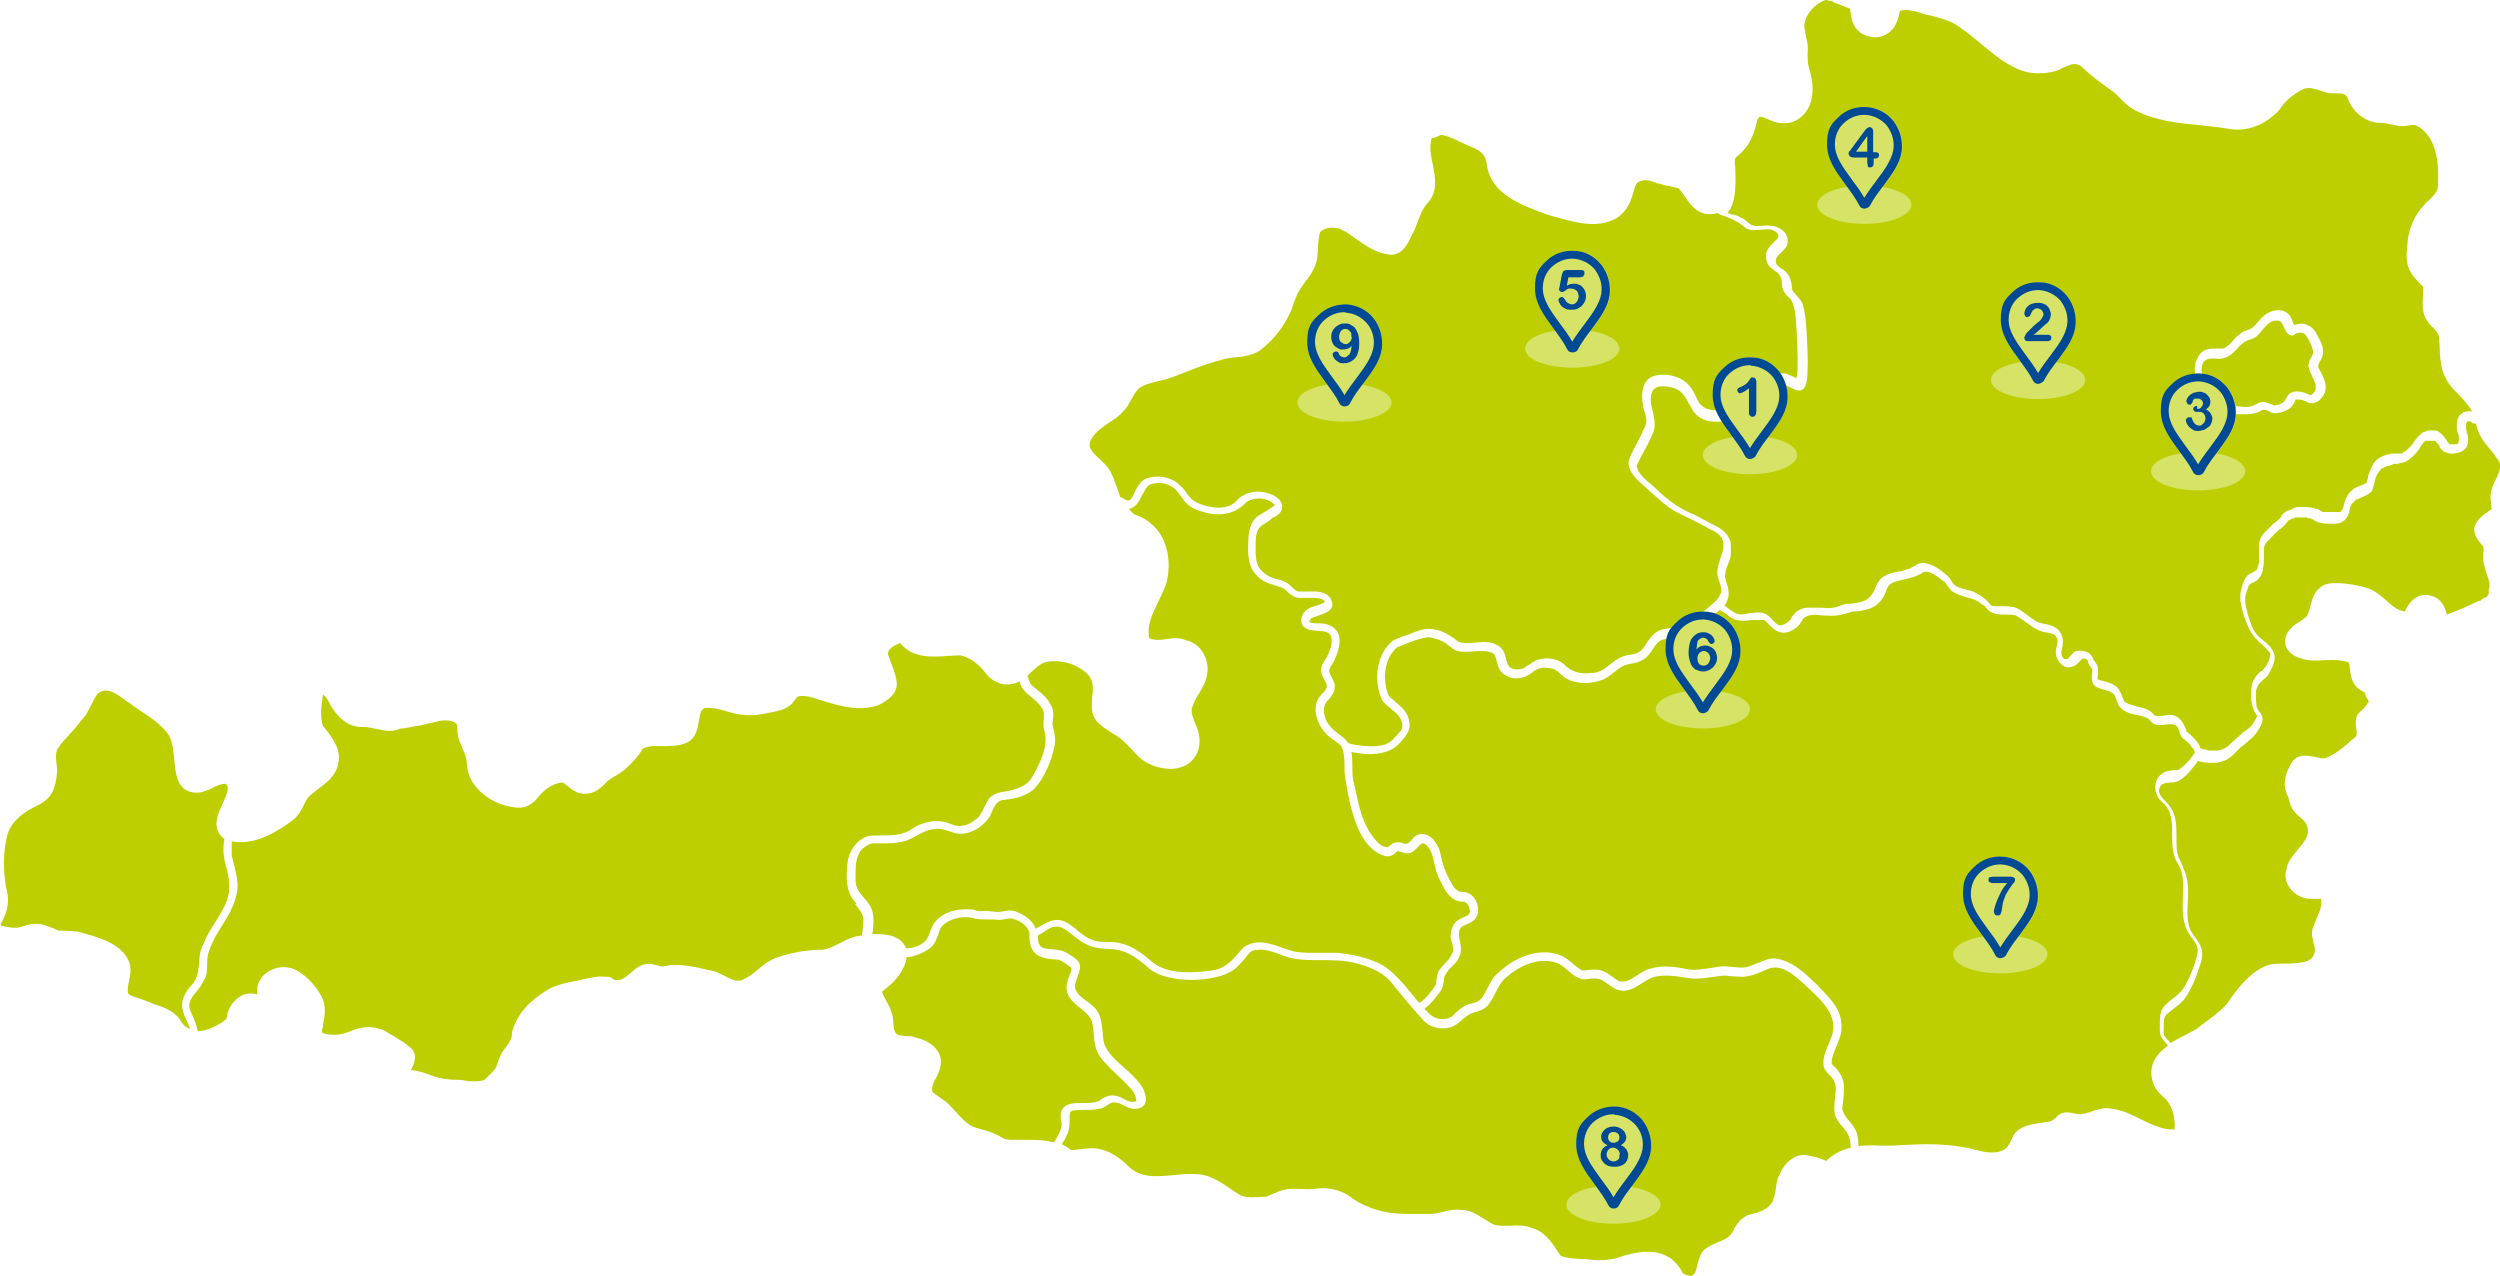 <?xml version="1.0" encoding="UTF-8"?>
<svg xmlns="http://www.w3.org/2000/svg" version="1.1" viewBox="0 0 509.3 259.9">
  <defs>
    <style>
      .cls-1 {
        fill: #004a94;
      }

      .cls-2 {
        fill: #bdcf00;
      }

      .cls-3 {
        fill: #d6e366;
      }
    </style>
  </defs>
  <g>
    <g id="Ebene_1">
      <g>
        <path class="cls-2" d="M188.6,191.6c.4-.5.6-1.1.9-1.8.2-.5.4-1.1.7-1.6,1.9-2.7,5.4-3.2,8-2.9h.1c.7.3,1.3.4,1.8.3.7-.1,1.4,0,2.1.1.4,0,.8.1,1.1.1s.5-.1.8-.1c1-.2,2.1-.4,3.1.1,2.1.9,3.2,1.9,3.8,3.4.2-.1.3-.2.5-.3,2.8-1.6,4.4-2.5,7.7.4.2.2.4.3.6.5.9.7,1.8,1.4,2.8,1.7,1,.4,2,.4,3.1.4s1.6,0,2.3.2c2.5.5,4.5,2,6.3,3.5.4.4.9.7,1.3,1,3.3,1.9,7.6,1.6,11.3,1.1,2.6-.3,4.2-2.1,5.8-4,.3-.3.5-.5.7-.8h.1c2.5-1.7,5.3-.7,7.8.2.8.3,1.5.5,2.2.7,1.8.4,3.8.3,5.7.3h3.3c2.7.3,6.2.9,9.3,2.6,2.3,1.5,4.2,3.8,5.9,5.9.5.6.9,1.1,1.4,1.7.1-.1.2-.1.4-.2,1-.8,2-1.9,3-3.5.1-.3.1-.6.1-.9.1-.6.2-1.3.5-1.9.4-.6.9-1.2,1.4-1.7s1.1-1.2,1.4-2c.3-.7.1-1.3-.1-2-.1-.4-.2-.7-.3-1.1,0-1.6.5-2.7,1.3-3.4.4-.3.8-.5,1.3-.7.4-.2.8-.3,1.1-.6.4-.4.3-1-.1-1.9-.2-.3-.5-.6-.7-.7h-.5c-.2,0-.5,0-.7-.1-2.1-.5-3.1-2.7-3.9-4.4-.2-.3-.3-.6-.4-.9-.4-.8-.5-1.6-.7-2.5-.3-1.3-.6-2.5-1.4-3.4-.4-.4-.6-.6-.9-.6s-.7.4-1.1.8c-.5.5-1,1.1-1.8,1.2-.5.1-.9,0-1.4-.2-.3-.1-.5-.1-.7-.2h-.1c-.1,0-.2,0-.2.1-.5.4-1.3,1.2-2.4.9-5.9-1.7-7.3-10.8-8.2-16.2v-.3c-.1,0-.1-1.5-.1-1.5,0-1.5,0-3-.6-4.3-.3-.5-.9-.8-1.4-1.2-.3-.2-.7-.5-1-.7-1.7-1.4-2.8-3.5-2.9-5.5,0-1.5.5-2.7,1.7-3.7.4-.5.6-.9.6-1.2,0-.5-.3-.9-.5-1.3-.2-.4-.5-.9-.6-1.4-.3-1.1.3-2.1.9-2.9.1-.2.2-.3.3-.5h0c.6-1.4,1.3-3.1.6-4.4-.6-.7-1.5-.7-2.5-.8-.8,0-1.7-.1-2.5-.5-.5-.3-.9-.8-.9-1.4-.1-.8.3-1.7,1-2.3.6-.5,1.3-.7,2-.9.7-.2,1.3-.4,1.8-.8,0,0-.1-.2-.2-.3-.9-.6-2-.5-3.1-.5-.6,0-1.2,0-1.8,0-1.1,0-1.9-.7-2.6-1.3-.4-.4-.8-.7-1.3-.9-.3,0-.7-.2-1-.3-1.4-.4-2.9-.9-4-2.2-1.7-1.8-1.7-4.3-1.6-6.4,0-2,.2-4.7,2.5-5.9.3-.2.6-.4,1-.6.6-.4,1.3-.8,1.8-1.2,0,0,0,0,.1-.2,0,0-.1,0-.2-.2h-.1c-1.5-1.3-3.9-1.4-5.5-.3-2,2.3-5.4,3.1-8.7,2-1.2-.3-2.7-.8-3.8-2.1-.3-.4-.6-.8-.9-1.2-.5-.7-1-1.4-1.7-1.8-1.3-.9-3-1-4.5-.5-.6.3-1,1-1.3,1.6-.1.2-.3.5-.4.7-.4.8-.7,1.5-1.4,2.1-.4.3-.8.5-1.2.6.3.4.7.8,1.1,1.1,6.3,2.1,7.8,8.4,6.6,13.7-.4,1.4-1.1,2.7-1.7,4-1.2,2.5-2.4,4.8-1.9,7.5,1.1.5,2.3.4,3.5.2,1.3-.2,2.6-.4,3.9.2,1.5.3,2.8,1.2,3.6,2.6.8,1.3,1.1,2.9.8,4.4-.2,1.5-1,2.8-1.7,4-.6.9-1.1,1.9-1.4,2.9-.2,1,.3,2,.7,3.1.3.7.6,1.4.7,2.1.4,1.8.1,3.6-1,5-2.2,2.9-6.7,2.5-9.7.8-1.2-.7-2.1-1.6-2.9-2.6l-1.2-1.2c-.8-.9-1.8-1.5-2.9-2.2-1.1-.7-2.2-1.4-3.1-2.4-1.2-1.5-1-3.2-.9-4.9.2-1.6.3-3.1-.7-4.4-2.1-2.3-5.7-3.4-8.9-2.7-1.1.4-1.9,1.2-2.8,2l-.8.8c.1.2.2.4.2.6.2.4.3.8.5,1.1.4.4.9.8,1.4,1.2,1,.8,2,1.7,2.6,2.9.7,1,.6,2.1.5,3.2,0,.3-.1.7-.1,1,.1.2.1.4.2.7.3,1.2.5,2.4.2,3.8-.6,2.6-1.8,6.1-4.3,8.7-1.9,1.5-4.3,1.9-6.3,2.1-1.1.2-1.6,1.2-2.1,2.3-.2.4-.3.8-.5,1.1-1.3,2-4,3.8-6.7,3.4-.5-.1-.9-.3-1.4-.4-1.1-.4-2.1-.7-3.2-.5-1.3.1-2.4.7-3.5,1.3s-2.3,1.3-3.8,1.4c-1.6.3-3.3.2-4.9.2h-.4c-.6.1-1.3.5-2.1,1.2-1.1,1.2-1.3,2.9-1.3,4.6h0c0,1.1-.1,2.1.2,3s.9,1.6,1.5,2.3c.7.8,1.4,1.6,1.7,2.7.4,1.4.2,2.8.1,4.2,0,.2-.1.3-.1.5,2.4-.1,5.8.1,6.9,2.9,1.4,0,2.9-.5,4-1.6"></path>
        <path class="cls-2" d="M174.5,184.1c-.2-.2-.4-.4-.5-.6-1.7-2-1.6-4.8-1.4-6.9,0-2.5,1.5-5.5,4.4-6.3h.1c.7-.1,1.5-.1,2.2-.1,2.3,0,4.7,0,6.6-1.4,2.4-1.6,5.5-2,7.9-.9,1.7.8,3.5.2,4.6-.7,1.1-.6,1.6-1.6,2.1-2.7.3-.6.6-1.2.9-1.7.9-1.2,2.3-1.4,3.6-1.6.4-.1.7-.1,1-.2,1.3-.3,2.4-.8,3.3-1.5.7-.6,1.2-1.6,1.7-2.5.1-.2.2-.4.3-.6,1-2,1.8-4.1,1.7-6.1,0-.4-.1-.8-.2-1.2-.2-.7-.3-1.4-.2-2.2.1-1,.2-2-.4-2.7-.5-.9-1.3-1.5-2-2.1s-1.5-1.2-2-2c-.2-.3-.3-.7-.4-1,0-.1-.1-.2-.1-.3-2.1,1.2-4.9.7-6.7-1.4-1.7-2.3-3.5-3.5-5.4-3.9-.7,0-1.4.1-2.2.1-3.6.3-7.6.5-10-2.6-.8.3-2.5,1-2.5,2.2.2.8.5,1.5.8,2.3.5,1.3,1,2.7,1,4.1-.2,1.9-1.8,3-3.4,3.9-3.9,1.6-8,.4-11.9-.8-.9-.3-1.8-.6-2.7-.8-.8-.1-1.8-.3-2.4.2-.1.1-.2.3-.3.4-.2.3-.4.6-.7.9-1.1,1.1-2.7,1.4-4,1.7-.4.1-.8.1-1.1.2-1.4.3-2.9.5-4.3.4-1.3-.1-2.6-.4-3.9-.8-1.3-.4-2.6-.7-3.9-.7s-1.4.9-1.7,2.6c-.3,1.7-.6,3.9-3,4.7-1.4.5-2.9.5-4.4.5s-2.2-.1-3.2.2c-.4.1-.9.2-1.1.7-.7,1.2-1.7,2.3-2.9,3.4-.7.7-1.5,1.2-2.3,1.7-.6.3-1.1.7-1.7,1.1h0c-1.2,1.3-2.7,2.7-4.6,2.6-1.4.1-2.5-.7-3.5-1.5-.4-.3-.7-.6-1.1-.8-2.2.2-3.9,1.7-4.9,2.9-1.2,1.7-3,2.5-4.7,2.2-3.9-.4-7.5-2.7-9.1-5.8-.5-1-.7-2.1-.8-3.1,0-.7-.2-1.4-.4-2-.2-.5-.4-.9-.6-1.4-.4-.9-.8-1.9-.9-2.9v-.3c0-1,0-1.6-.7-1.9-1.6-.7-3.3-.2-5,.3h-.4c-.8.3-1.6.4-2.3.5-.8.2-1.7.3-2.6.5h-.5c-.8.3-1.5.5-2.3.5s-1.8-.2-2.7-.4c-.9-.2-1.8-.4-2.7-.4-3.3.2-5.4-2.4-6.4-4-.2-.3-.4-.6-.5-.9-.4-.7-.7-1.3-1.3-1.7h0c-.3,2.2-.7,4.4,0,6.4h0c1.8,2.2,3.8,4.7,3.1,7.7-.5,2.5-2.4,3.9-4.3,5.3-.6.5-1.2.9-1.8,1.5-.4.5-.7,1.1-1,1.8-.5,1-1.1,2.1-2.2,2.9-4.7,3.6-8.9,5-12.4,4.3,0,.9,0,1.9,0,2.9l.3,1.2c.4,1.5.8,3.1.9,4.7,0,3.2-1.6,5.9-3.2,8.4-1,1.6-2,3.3-2.6,5.1-.3.8-.4,1.7-.4,2.7,0,1.1,0,2.3-.7,3.4-.4.8-.9,1.6-1.5,2.2-1,1.3-1.9,2.3-1.2,4,.6,1.3,1.2,2.6,1.5,4.1,2.1-.1,4.4-1.3,5.8-2.5,0-.1.2-.4.2-.8,0-.3,0-.5.2-.8.5-1.4,1.6-2.7,3-3.3,1-.4,2-.4,2.9-.1,0-.2,0-.5,0-.7,0-.6,0-1.3.4-1.9.6-1.3,1.7-2.2,3.2-2.7,1.6-.5,3.4-.3,4.8.6,1.8,1.1,3.5,2.9,4.7,5.1,1,1.9.7,3.9.3,5.8,0,.3,0,.6-.2.9,0,.4,0,.5,0,.6.4.4,1.6.5,2.4.5h.7c1-.1,1.9-.4,2.9-.8.4-.2.8-.3,1.2-.4,1.9-.6,4.1-.4,5.8.5.5.4,1.1.7,1.6,1,1.3.8,2.6,1.5,3.7,2.6,1.2,1.4.5,3-.2,4.3,1.3.1,2.7.5,4.2,1.1,1.8.7,3.8.9,5.5.9h.5c1.6.3,3.4.5,4.8,0l.4-.4c.7-.7,1.5-1.4,2-2.2,0-.3.2-.6.3-.9.2-.7.5-1.4.9-2.1.2-.4.5-.7.7-1,.7-.9,1.3-1.7,1.3-2.9v-.2c1.2-4.8,5.4-7.6,7.7-8.9,1.6-.8,3.3-1.2,5-1.5.6-.1,1.2-.2,1.8-.4.3-.1.7-.1,1-.2,1.1-.2,2.4-.5,3.5-.3.7-.1,1.3.1,1.8.6,1.3.4,2.3-.5,3.4-1.4,1-.9,2-1.8,3.4-1.8.7-.1,1.4.1,2.1.3.3.1.5.1.8.2.4,0,.9-.1,1.4-.2.3-.1.6-.1,1-.1,2.2-.1,4.5.4,6.6.9l1.8.4c.7.3,1.4.6,2,.9,1.5.8,2.8,1.5,4.3.5.9-.5,1.7-1.1,2.5-1.8,1.2-1,2.5-2,4.1-2.5,2.3-.8,5.3-1.4,8.2-1.5h.1c1.6.1,2.9-.7,4.4-1.4,1.2-.7,2.6-1.3,4.1-1.5h.3c0-.3.1-.6.1-.9.1-.8.2-1.7.2-2.4-.1-1.2-.9-2.1-1.7-3.1"></path>
        <path class="cls-2" d="M448.2,72.1c.9-1.1,2.2-1.1,3.3-1.1s1,0,1.4,0c.8-.3,1.4-.9,2-1.6.4-.5.9-1,1.5-1.4.4-.4.9-.6,1.5-.8.3,0,.6-.2.9-.4.4-.3.7-.7,1.1-1.1.2-.2.4-.5.6-.7.8-.9,2.2-1.9,3.8-1.8.9,0,1.6.4,2.2,1.1.2.4.4.7.5,1.1.1.3.2.5.4.8.9-.3,1.8-.4,2.6,0,.8.3,1.5.9,1.9,1.8.7,1.2,1.6,2.7,1.3,4.3-.1.5-.3.9-.5,1.2-.2.3-.3.5-.4.8s0,.7.3,1.1c.7,1.4,1.6,3,1,4.6-.5,1.2-1.7,2.4-3,2.1-.3,0-.6-.2-.8-.3-.5-.2-.9-.4-1.4-.4s-.6,0-.7,0-.1.2-.2.4c-.1,0-.1.3-.2.4-.8,1.4-2.3,1.8-3.2,1.9-.7.2-1.3,0-1.8-.3-.4-.2-.7-.3-1-.3s-.2,0-.4,0c-1,.7-2.3.9-3.6.9h-1.1c-.5,0-1,0-1.5-.2-1.6,0-3.5-.3-4.5-1.8-.2-.3-.4-.6-.5-.9-1.8-2.6-3.9-6.4-1.5-9.4M354.8,44.4c.5.2.8.5,1.2.8.4.4.8.7,1.3.8s1,0,1.6,0,1.1-.2,1.7,0c1.2,0,2.4.6,3.1,1.5.5.7.6,1.5.4,2.3-.2.7-.8,1.2-1.3,1.7s-.9.8-1,1.4c-.2.8.3,1.3,1.2,1.9.2,0,.3.2.5.3,1.3,1,1.5,2.6,1.6,3.9.2.4.5.8.9,1.2.5.6,1.1,1.1,1.3,2,.6,2.1.7,4.5.8,6.7,0,.8.1,1.5.1,2.3.1,1.6.1,3.2,0,4.7v.5c-.1,1-.1,2.1-.9,2.9-.8.6-1.8,0-2.4-.3-.2,0-.4-.2-.6-.3-.7-.4-1.4-.3-1.8.3-1.2,1.6-2.9,3-5.2,4.3-2.7,1.6-9.2,4.8-12.4.4-.3-.5-.5-1-.8-1.4-.6-1.1-1.1-2.1-2.1-2.8-1-.6-2.9-1-4.2-.7-.5.2-.9.4-1.1.8-.7,1.3-.4,2.7,0,4.2.3,1.3.6,2.7.2,4-.5,1.4-1.2,2.7-1.9,4-.6,1-1.1,2.1-1.6,3.1,0,0,.1.4.2.7.6,1.3,1.7,2.2,2.8,3.1.4.3.8.7,1.1,1,2.1,2,4.1,3.5,6.4,4.6,1.7.7,3.3,1.6,4.7,2.4,2.4,1,3.7,2.3,4,4v.3c0,.8.1,1.7-.1,2.6-.1.5-.3.9-.5,1.4-.3.8-.6,1.6-.6,2.5.1.4.2.8.3,1.2.2.5.4,1,.4,1.6.2,1-.1,2.1-.8,3.1.4.2.7.5,1,.7.4.3.8.6,1.2.8.9.4,1.9.3,2.9,0,.9,0,1.9-.3,2.8,0,.8.2,1.4.8,1.9,1.4.5.5.9,1,1.5,1.1.8,0,1.7-.7,2.1-1.1.7-1.5,1.9-2.4,3.4-2.5.9,0,1.9,0,2.8,0,.8,0,1.7.2,2.4,0,.6,0,1.1-.2,1.6-.4.5-.2,1-.4,1.6-.4h.5c1.5-.2,3.1-.4,4-1.5.5-.5.8-1.1,1-1.7.1-.3.3-.7.5-1,.9-1.7,2.8-2.1,4.4-2.4.5,0,1-.2,1.4-.4.6,0,1-.3,1.5-.6.7-.4,1.3-.8,2.2-.7,1.6.2,2.9,1.1,4,2l.5.4c.5.4.7.8,1,1.2.2.3.4.7.7.9.6.5,1.5.7,2.3.9.7.2,1.4.3,2,.7,1.4.7,2.3,1.5,2.9,2.3.2.2.5.4.8.4.5,0,1.1,0,1.7,0,1,0,2,0,3,.4.8.4,1.4.9,2.1,1.4.5.4.9.7,1.4,1,.6.5,1.4.7,2.2.8,1,.2,2,.5,2.8,1.3,1.2,1.4.9,3,.5,4.4,0,.6.3,1.5.9,1.5s.7-.4,1-.7.6-.7,1-.9c1.1-.3,2.6-.1,3.3.9.2.2.2.4.3.6.1.2.1.3.2.4,1,1,.9,2.3.7,3.4,0,.1,0,.3.1.4.4.2.8.3,1.3.4.7.2,1.5.4,2.2.9.8.5,1.1,1.4,1.4,2.1.1.4.3.7.4,1,.4.5,1.2.7,1.9.9.2.1.4.1.6.2.1,0,.3.1.4.1.9.2,2,.4,2.8,1.2.4.6.8.7,1.4.7s.6-.1.9-.1c.6-.1,1.3-.2,2-.1,1.6.4,2.2,1.9,2.7,3.1v.2c1.1.9,2.5,2.1,2.9,3.5.1,0,.2,0,.3.1.2,0,.3.1.5.1h.3c.3.2.6.2.8.2h1.4c.2,0,.4,0,.6-.1.3-.1.5-.1.7-.2.1-.1.3-.1.4-.2.1-.1.2-.1.3-.2.2-.1.4-.3.5-.4h0l.4-.4c.2-.2.3-.3.5-.4.1-.1.2-.2.3-.3.2-.2.4-.3.5-.5.1-.1.2-.1.3-.2,0,0,.1-.1.2-.2.2-.1.3-.2.4-.4.2-.2.5-.4.7-.5.3-.2.5-.4.8-.6.1-.1.2-.2.3-.3.2-.2.4-.5.6-.8.1-.2.2-.3.3-.5.1-.2.2-.3.2-.4s.1-.2.1-.2h0c0-.1.2-.2.2-.2-.1-.1-.2-.2-.2-.3-.1-.1-.2-.3-.3-.4-.1-.2-.2-.4-.3-.6-.2-.5-.3-1-.4-1.5s-.1-1.1-.1-1.6,0-1.1.1-1.8c.2-.8.5-1.5,1.1-2.2.3-.3.5-.5.8-.8h.2c.2-.3.4-.4.5-.6.1-.1.1-.2.2-.2.1-.2.2-.3.3-.5h0c0-.1.1-.2.1-.2.2-.3.3-.6.4-.9.1-.2.1-.3.1-.5s0-.2.1-.3v-.4c0,0,0-.1-.1-.1,0-.1-.1-.2-.1-.2l-.4-.4c-.3-.3-.5-.6-.9-.9l-.4-.4c-.3-.2-.5-.4-.7-.7-.4-.3-.7-.7-1-1.1-.3-.4-.6-.9-.8-1.4-.2-.5-.4-.9-.6-1.4-.1-.4-.3-.8-.4-1.1-.1-.4-.2-.7-.3-1.1-.1-.5-.2-1-.3-1.4-.1-.4-.1-.8-.1-1.3s0-.8.1-1.2c.1-.4.2-.8.3-1.2.2-.5.3-.9.5-1.2.2-.3.3-.5.5-.7.3-.3.6-.5.9-.6.2,0,.4-.2.6-.3l.2-.2h.1c0,0,.1-.2.1-.2h.1c.1-.2.1-.3.1-.4.1-.2.1-.4.2-.6,0,0,0-.2.1-.3v-3.3c0-.3,0-.7.1-1,.1-.4.2-.8.4-1.1.1-.2.3-.4.4-.6h.1c.1-.3.3-.4.4-.5l1.1-1.1c.3-.3.5-.5.8-.7.2,0,.3-.3.5-.4.1,0,.2-.2.3-.3.1,0,.3-.3.4-.4,0,0,.1,0,.1-.2v-.2c.2,0,.3-.3.5-.4.2-.2.4-.3.6-.4s.3,0,.5-.2h.1c.2,0,.4-.2.6-.3.4-.2.8-.3,1.2-.3.3,0,.7,0,1.1,0,.6,0,1.2,0,1.8.2.3,0,.6.2.8.2.3,0,.5.2.8.4.1,0,.2,0,.3.2.1,0,.2,0,.2,0,.1,0,.2,0,.3,0,.3,0,.6,0,.9,0h1.6c.1,0,.2,0,.3,0,.1,0,.2,0,.2,0h.2c0,0,.2-.3.2-.3h.1c0,0,.1-.2.1-.3s.1,0,.1-.2c.1-.2.2-.5.2-.7.1-.4.2-.7.3-1,.2-.4.3-.7.5-1s.4-.5.6-.7.3-.2.4-.4c.1,0,.3-.2.4-.3.2,0,.5-.2.7-.3.3,0,.5-.2.8-.3.2,0,.4-.2.5-.3.1,0,.1,0,.2,0h.1c0,0,.1-.2.1-.2.1-.3.2-.6.3-1v-.3c.3-.6.5-1.4.9-2.2.4-.7.8-1.2,1.4-1.5.6-.4,1.3-.6,1.7-.7l.8-.2c.1,0,.3,0,.4,0,.3,0,.5,0,.7,0s.3,0,.4,0c.2,0,.3,0,.4,0,.2,0,.3,0,.4-.2s.3-.2.4-.2c.3-.2.5-.4.7-.6s.4-.4.6-.6.4-.5.5-.7l.2-.3c.2-.2.3-.4.5-.6.2-.3.5-.5.8-.8s.6-.4.9-.5.6-.2.9-.2c.4,0,.8,0,1.2,0,.3,0,.6.2.9.5.4.3.7.6,1,1.1.1,0,.2.3.3.4.1,0,.2.2.2.4h.1c0,0,.1.2.1.2h.1c0,0,.1.2.1.2h.1c.2,0,.3,0,.5,0h1c.1,0,.1-.2.1-.2h0l.2-.2v-1.1c0,0,0-.3-.1-.4v-.2c-.2-.3-.3-.6-.3-1v-1.1c0-.2,0-.5.1-.8.1-.2.2-.4.3-.6.1-.3.3-.4.5-.6.2,0,.3-.2.4-.3.2,0,.5-.2.8-.2h.6c.1,0,.3,0,.4,0-.7-1.3-1.8-2.4-2.8-3.5l-.6-.6c-2.9-2.9-3.1-5.7-3.2-9.1,0-.6-.1-1.2-.1-1.8-.1-.9-.8-1.6-1.5-2.3-.3-.3-.6-.6-.8-.9-1.2-1.6-1.1-3.5-1-5.3,0-.7.1-1.3,0-1.9-2.7-2.7-3.7-4-3.2-8.2.1-3.2,1.3-6.1,3.3-8.3.3-.4.7-.8,1.1-1.1.8-.8,1.6-1.5,1.8-2.5.5-6.9-1-11.1-4.5-12.8-.5-.1-1.1,0-1.6.1s-1.1.1-1.6.1c-.5-.1-1-.2-1.4-.3-1-.2-2-.4-3.2-.4-2.7-.3-5.1-2.3-6.1-5.1-.4-.9-1.2-.9-2.5-.9h-1.1c-.6-.1-1.2-.3-1.8-.5-1.2-.4-2.3-.8-3.5-.4-2.3,1.2-3.9,2.6-4.9,4.2-2.8,3.2-6.9,4.7-10.6,3.9-1.8-.3-3.8-.5-5.6-.7-4.5-.4-9.1-.9-13.2-3-1.4-.7-2.4-1.8-3.4-2.8-.2-.2-.4-.4-.6-.6-.6-.5-1.2-.9-1.9-1.4-1.5-1.1-3.1-2.3-4.5-3.6-1.5-1.6-2.5-1.1-4.3-.3-.3.1-.5.2-.8.4-2,.8-4.3.9-6.6.5-3.7-1-6.6-3.5-9.5-5.9-1.8-1.5-3.7-3.1-5.7-4.2-1.5-.7-3.1-1.1-4.7-1.5-.6,0-1.2-.3-1.8-.5-1.4-.4-2.7-.8-4.1-.4-.2.3-.2.7-.3,1.1-.1.5-.3,1-.5,1.4-.8,2-3.1,3.3-5.2,2.8-3.4-.6-4-3.3-4.2-5.7-.5-.2-.9-.4-1.5-.6-.5-.2-1-.4-1.5-.6-.2,0-.5-.3-.7-.4C372.6.2,372.2,0,371.9,0c-2.1.7-4,2.8-4.3,4.9-.1.8.2,1.6.3,2.5.2.8.4,1.7.4,2.6-.1,1.3-.1,2.6.2,3.8,1.2,3.6,1.3,8.2-2.2,10.5-2.2,1.4-4.6.7-5.9.1-.2-.1-.3-.2-.5-.2-.6-.3-1.1-.5-1.4-.4-.2.1-.4.4-.6.9v.3c-.6,2-1.2,4.1-2.8,5.7-.2.3-.5.5-.8.8-.4.3-.8.6-.9,1.1,0,.5,0,1,.1,1.5.1,3.1.3,7.2-1.6,9.3.3,0,.6.2.9.3.6,0,1.3.3,2,.7"></path>
        <path class="cls-2" d="M452.7,82.4c1.4.2,3,.4,4.4.5.8,0,1.4,0,2-.3.1,0,.3-.2.4-.2.4-.2.9-.5,1.5-.5s1,.2,1.5.4c.3,0,.5.2.7.3.3,0,.6,0,1.1-.2.5-.2.9-.4,1.1-.7.1-.2.2-.3.3-.5.2-.3.4-.7.7-1,1-.7,2.5-.6,4.2.3.4,0,.8-.5,1-.9.4-.9,0-1.8-.5-2.8-.3-.7-.7-1.4-.8-2.1-.1-.7.2-1.3.5-1.8s.5-.9.4-1.4c-.2-1-.7-2.2-1.6-3.4-.5-.5-1.4-.4-2.1,0-.4.3-.7.3-.9.2-.7-.2-1.1-1.2-1.5-2-.1-.3-.3-.6-.4-.7-.2-.2-.5-.3-.8-.3-1.3,0-2.1.8-3,1.9-.4.5-.8,1-1.3,1.4-.4.3-.9.5-1.3.6-.2,0-.4.2-.6.2-.8.4-1.4,1-2,1.7l-.4.4c-.9,1-2.1,1.6-3.3,1.6h-.1c-2.1-.2-3.2,0-3.4,2,0,2,.9,4.4,2.9,7.2.6,0,.9.2,1.3.2"></path>
        <path class="cls-2" d="M230.6,101.4c.1-.2.2-.4.3-.6.6-1.3,1.3-2.8,2.8-3.4,2.4-.7,5-.2,6.6,1.4.6.5,1,1,1.4,1.6.4.5.7,1,1.1,1.3,1.4,1.2,3.4,1.5,4.8,1.7,1.9.2,3.6-.4,4.6-1.7,1.7-1.6,4.4-2,6.7-1,.9.3,1.9,1,2.2,1.9.2.5.1,1-.1,1.5-.3.6-.9,1-1.5,1.3-.2,0-.4.2-.6.4-.3.3-.7.5-1,.7-.5.3-1,.6-1.4,1.1-.7,1-.7,2.3-.7,3.5v.6c0,1.5,0,2.9.8,4.1.5.7,1.3,1.3,2.5,1.9.2,0,.4,0,.7.2.7.2,1.4.3,2.1.7.5.2.9.6,1.3,1s.8.8,1.3.9c.6,0,1.2,0,1.9,0,1.6,0,3.4-.2,4.6,1.3.4.7.5,1.3.4,1.8-.4,1-1.7,1.4-2.8,1.8-.6.2-1.2.4-1.5.6-.3.4-.4.6-.3.7.2.3,1.6.3,2.1.3h.2c.9,0,1.8.3,2.5.8,2.2,1.6,1.1,4.7.4,6.4-.2.4-.4.8-.6,1.1-.4.6-.7,1-.6,1.6.1.3.3.7.5,1.1.3.6.7,1.2.6,2,0,1.1-.7,1.9-1.3,2.6-.2.2-.4.4-.5.6-.8,1.3-.2,3,.1,3.6.7,1.4,2,2.4,3.4,3.4.5.4.8.8,1.1,1.2.2,0,.4.1.6.2,2.3.4,4.6.7,6.8.1,1.4-.5,2.3-1.7,3.3-2.9.6-.8.2-2.1-.5-3-.4-.5-.9-.9-1.5-1.4s-1.3-1-1.8-1.7c-1.8-3.7-1.4-9.4,2.2-12.2.7-.4,1.4-.6,2.1-.9.2-.1.5-.2.7-.2.4-.1.7-.3,1-.4,1.4-.6,2.9-1.1,4.5-.8,2,.3,3.7,1.5,5.1,2.6,1,.3,2.1.2,3.3.1,1.9-.2,3.8-.3,5.3,1.1.6.6.8,1.4,1,2.2.1.5.3,1,.5,1.4.6.9,1.9.9,2.9.6.4-.2.8-.5,1.3-.8s.9-.6,1.5-.9c1.9-.7,4.2-.4,5.6.8,1.4,1.5,3.2,2.1,5.6,1.8,1.6,0,2.8-.9,4-1.9.5-.4,1-.8,1.6-1.1.7-.4,1.5-.6,2.2-.7.6-.1,1.1-.2,1.6-.4.8-.4,1.4-1.2,1.9-2.1.8-1.1,1.6-2.3,3.2-2.7.6-.1,1.2-.2,1.7-.3.8,0,1.6-.2,2.3-.4,1.1-.5,2.2-1.3,3.2-2.1.4-.3.7-.6,1.1-.8.4-.3.8-.7,1.2-1,1-.8,2-1.6,2.4-2.9.2-.7-.1-1.6-.4-2.4-.7-1.6-.2-3.1.3-4.6.5-1.4.9-2.7.3-4-.6-.9-1.4-1.5-2.5-1.9-1.5-.9-3.1-1.7-4.6-2.4-.5-.3-1.1-.5-1.6-.8-2-.9-3.7-2.5-5.3-3.9-.7-.6-1.4-1.3-2.1-1.9-1.4-1.2-3.2-2.9-2.9-5h0c.5-1.3,1.1-2.5,1.7-3.6.4-.7.7-1.4,1.1-2.1v-.2c.4-.7.8-1.4.8-2.1s-.1-1-.3-1.6c-.1-.4-.2-.7-.3-1.1-.7-3.4,0-5.8,2.1-6.5,2.4-.7,5.1,0,6.7,1.4.9.8,1.4,1.8,1.9,2.8.2.4.4.8.6,1.2,2.4,3.4,8.1.5,11.3-1.6,1.3-.8,2.2-1.6,2.9-2.5.6-.7,1.2-1.6,2.3-1.8,1-.2,1.8.2,2.6.6.3,0,.5.3.7.4.3-.8.3-1.8.3-2.8v-1.6c0-1.5-.1-3.2-.2-5.4,0-.4-.1-.8-.1-1.2-.1-1.7-.2-3.5-1-5-.1-.2-.4-.4-.6-.6-.3-.3-.6-.6-.8-1-.4-.6-.5-1.2-.5-1.9-.1-.7-.1-1.2-.6-1.7-.2-.3-.5-.5-.8-.7-.8-.6-1.7-1.2-1.8-2.5-.3-1.6.8-2.6,1.8-3.6.2-.2.4-.4.6-.6.1-.3.1-.6,0-.8-.2-.4-.8-.8-1.4-.9-.6-.2-1.3,0-2,0-.9,0-1.9.3-2.9-.2h-.1c-1.4-1.3-3-2.1-5.2-2.8h-.1c-.2-.2-.4-.3-.6-.4-.7.2-1.4.3-2.3.2-2.2-.4-3.3-2-4.4-3.6-.4-.6-.8-1.1-1.2-1.6-.6-.2-1.3-.3-1.9-.5-.7,0-1.4-.3-2.1-.5-.2,0-.5,0-.7-.2-1.1-.4-2.1-.7-3.1-.3-.9.2-1.1,1-1.4,2.1-.7,2.8-2,4.7-3.8,5.6-3.6,1.9-7.8.8-11.4-.2-.6-.2-1.2-.3-1.8-.5l-.9-.3c-5-1.8-11.2-4.1-12-10-.2-2.2-1.4-3-3.7-3.9l-.9-.4c-1.5-.7-3-1.5-4.5-1.8-.3,0-.6.1-.9.3-.4.2-.7.3-1.2.3-.6,1.7-.2,3.6.2,5.5.5,2.6,1.1,5.4-1.1,7.8-.9,1-1.5,2.4-2,3.8-.4,1-.7,2-1.3,2.9-.5,1.2-1.7,3.8-4.1,3.8-2.8-.2-5-1.7-7.1-3.2-1.1-.8-2.2-1.6-3.4-2.1-1.1-.3-2.8-.4-3.9.6-.4.9-.4,2-.5,2.9v.6c-.1,1.1-.1,2.2-.5,3.2-.5,1.4-1.3,2.5-2.1,3.5-.6.8-1.1,1.6-1.6,2.5-.4.9-.7,1.7-1,2.6-.1.3-.2.7-.4,1-1.3,3-3.4,5.7-6.1,7.8-1.5,1.1-3.3,1.3-5,1.5-.7,0-1.5.2-2.2.3-2.5.6-5,1.5-7.3,2.4-1.1.4-2.2.9-3.4,1.3-.9.4-1.9.6-2.8.8-1.5.4-3,.7-4.2,1.6-.5.6-.9,1.3-1.4,2.1-.5.9-.9,1.8-1.7,2.5-.8,1-1.9,1.7-3,2.4-1.3.9-2.5,1.7-3.3,3-1.2,1.7-.2,2.8,1.7,4.5.6.6,1.2,1.1,1.6,1.7.8,1.1,1.2,2.5,1.7,3.8.3.7.5,1.5.8,2.2.1,0,.2,0,.3,0,.1,0,.2,0,.3.2,1,.7,1.5.3,1.7-.3"></path>
        <path class="cls-2" d="M216.7,225.6c.6-.6,1.6-.9,3.4-.9h.7c.9,0,1.9,0,2.8-.3.3-.1.5-.3.8-.5.7-.4,1.6-.9,2.6-.7.7,0,1.4.4,2,.7.7.4,1.4.7,2.2.5h.3c0-.9-.4-1.9-1.3-2.8-.9-1-1.9-2-2.9-2.9-.5-.5-1-.9-1.5-1.5-1.6-1.5-2.4-2.8-2.7-4.3-.2-.8-.2-1.5-.3-2.3-.1-.9-.1-1.7-.4-2.6-.4-1.1-1.4-1.9-2.4-2.7-1.5-1.2-3.2-2.6-2.6-5.1.1-.5.3-1,.5-1.6.2-.5.4-.9.4-1.3-.1-.1-.2-.2-.2-.3h-.1c-.8-.7-1.6-1.2-2.4-1.5-4.1-.2-6-1-5.9-5.5-.4-1.5-2-2.5-3.6-2.9-.6,0-1.1.1-1.7.2-.3.1-.6.1-.9.1h-.1c-.9-.1-1.8-.1-2.7-.1s-1.1,0-1.7-.1h-.1c-2.4-.8-5.4-.2-7,1.5-.4.5-.6,1.1-.8,1.8-.4,1-.7,2-1.7,2.7-1.4,1-3.1,1.7-4.7,1.8-.3,2.4-1.9,4.7-5,7,.2.7.5,1.3.9,2s.8,1.4,1,2.2c.3.6.3,1.4.4,2.1,0,.9.1,1.7.6,2.3.5.4,1.3.4,2.1.5.6,0,1.3,0,1.9.3,1.4.3,3.4,1.1,4.4,2.7.6.9.8,1.9.6,3-.1.9-.5,1.7-.9,2.5-.6,1-1,1.9-.7,2.9.5.4.9.7,1.5,1.1.7.5,1.5,1,2.1,1.7.4.4.8.8,1.2,1.3,1,1.1,2,2.2,3.3,2.9.5.2,1,.3,1.6.5,1.5.4,3.1.9,4.5,1.8.7.4,1.5.4,2.3.4h2.9c1.8,0,3.6.1,5.3.5.7-1,1.4-2.2,1.6-3.6-.4-1.6-.3-2.8.4-3.5"></path>
        <path class="cls-2" d="M39.5,200.1c.8-1.1.9-2.5,1.1-4,0-1.3.2-2.7.9-3.9.6-1.6,1.5-3,2.4-4.4.8-1.3,1.7-2.7,2.2-4.1,1.2-2.8.4-5.7-.4-8.5v-.5c-.3-1.1-.2-2.4,0-3.8-2.7-2-1.4-4.9-.3-7.3.9-2,1.4-3.2.6-3.9-.8-.1-1.6.3-2.5.7-.5.3-1,.5-1.6.7-1.4.6-3.4.6-4.7-.7-1-1-1.3-2.5-1.5-3.8,0-.6-.2-1.3-.2-1.9-.2-1.7-.3-3.4-1.1-4.9-1.3-2-3.4-3.4-5.5-4.8-.7-.5-1.4-.9-2-1.4-.4-.3-.8-.6-1.3-.9-1.9-1.4-3.9-2.9-5.7-1.4-.5.7-.9,1.5-1.3,2.3-.6,1.1-1.1,2.3-2.1,3.2-.7,1-1.6,2-2.5,3-.8.9-1.7,1.8-2.3,2.8-.4.8-.3,1.9-.2,2.9.1.7.2,1.4.1,2-.1,1.5-.4,2.7-.9,3.8-.8,1.6-2.2,2.4-3.7,3.1-.6.3-1.1.6-1.7,1-2,1.3-3.3,2.9-3.8,4.7-.8,3.1-.9,6.6-.3,10.6.8,2.5.5,5-1.1,7.6.1.1.1.2.1.3.4.1.7.1,1.1.2,1,.2,1.9.3,2.8.1,1.4-.5,3-1,4.7-.5.7.2,1.3.4,2,.7.4.2.8.3,1.1.5h.9c1,0,2,.1,3,.2l.8.2c3.7,1,8.8,2.4,9.9,6.6.2,1.1,0,2.2-.2,3.2-.2.9-.4,1.8-.2,2.6.5.5,1.3.7,2,.9.5.2.9.3,1.4.5.6.3,1.4.5,2,.8,1.9.6,3.8,1.3,5.1,3h0c.5,1,1.2,1.7,2.1,2-.2-.6-.4-1.2-.7-1.7-1-2.2-1.9-4.4,1.6-7.8"></path>
        <path class="cls-2" d="M504.4,86.3c-.1,0-.3,0-.4,0-.2,0-.4-.2-.5-.3-.1,0-.2,0-.2-.2h0c-.1,0-.1,0-.2,0h-.3c-.1,0-.2,0-.2.2-.1,0-.1,0-.1,0h0c0,.2-.1.2-.1.3h-.4.4v1.1c0,.2.1.4.1.5v.2c.2.4.3.8.3,1.2s0,1-.2,1.5c-.1.3-.3.6-.7.9-.3.2-.6.4-.9.5-.4,0-.8.2-1.3.2s-1,0-1.5-.3c-.3,0-.6-.3-.8-.5-.2-.2-.3-.3-.4-.5v-.2c-.2-.2-.3-.4-.4-.5-.1,0-.2-.2-.2-.3-.1,0-.2-.2-.3-.3,0,0-.1,0-.2,0h-.1c-.1,0-.1,0-.2,0h-.5c-.2,0-.4,0-.5,0h-.2c-.1,0-.1,0-.2,0-.1,0-.3.2-.4.3l-.2.2h-.1c0,0,.1,0,.1,0-.1.2-.3.3-.3.4l-.2.3c-.1.2-.2.3-.3.5-.2.3-.4.5-.6.8-.2.2-.5.5-.7.7s-.5.4-.7.6c-.4.3-.9.6-1.5.7-.3,0-.7.2-1,.2s-.3,0-.4,0c-.2,0-.4,0-.6.2l-.6.2c-.2,0-.5,0-.7.2s-.3,0-.4.2-.3,0-.4.2h-.1c0,0-.2.3-.2.3-.1,0-.2.3-.3.4-.1,0-.2.3-.3.4-.1,0-.1.3-.2.4-.2.5-.3.9-.4,1.5-.1.2-.1.4-.2.6s-.1.5-.2.7c-.1.3-.3.5-.5.6-.3.3-.7.5-1,.6h-.1c-.2.2-.5.3-.7.4h-.2c-.2.2-.4.3-.6.3,0,0-.1,0-.1,0h0c-.1,0-.2.2-.3.3-.1,0-.2.2-.4.4-.1,0-.2.2-.3.3,0,0-.1,0-.1.2-.1.2-.2.3-.2.5-.1.2-.2.5-.2.7v.3c-.2.3-.3.7-.5,1-.4.6-.8.9-1.3,1.1-.6.2-1.2.2-1.8.2s-1.6,0-2.3-.2c-.3,0-.6-.2-.9-.3-.1,0-.2,0-.3-.2-.1,0-.2,0-.3-.2h-.2c-.1-.2-.3-.2-.5-.2h-.2c-.1,0-.3-.2-.4-.2-.2,0-.5,0-.7,0h-.6c-.2,0-.5,0-.6,0-.2,0-.5,0-.7.2-.4,0-.7.3-1,.4h-.1c0,0-.1,0-.1.2l-.2.2-.2.2c-.1.2-.2.3-.3.4-.3.3-.6.6-.9.8-.1,0-.3.2-.4.3-.5.4-.9.8-1.3,1.3l-.3.3-.4.4c-.2.2-.4.4-.5.6h-.1c0,.2-.1.3-.1.3,0,0-.1.2-.1.3s0,.2-.1.3v2.2c0,.5,0,1-.1,1.6,0,.3-.1.5-.1.8-.1.3-.2.6-.3.8-.2.5-.6,1-1,1.3-.2,0-.4.3-.6.4-.1,0-.2,0-.2,0-.1,0-.2,0-.3.2h-.1c0,0-.2.3-.2.3h-.1c-.1.2-.2.3-.2.5-.1.2-.2.4-.2.5-.1.4-.2.7-.3,1,0,.2-.1.4-.1.5v.9c0,.3.1.6.1.8.3,1.2.5,2.2.9,3.2l-.4.2.4-.2c.2.4.3.9.5,1.3.1.2.2.4.3.6.2.3.4.5.5.7.3.4.7.7.9.9l.4.3c.2.2.5.4.7.6.2.2.5.5.7.7h.1c.1.2.2.3.2.4.1.1.2.3.3.4.2.4.3.7.4,1.1v.6c0,.2-.1.4-.1.6-.1.3-.2.7-.4,1.1-.3.7-.6,1.2-.9,1.7-.2.3-.5.5-.7.7-.3.2-.5.5-.8.7-.1.1-.2.2-.3.3-.1.1-.2.3-.2.4-.1.1-.1.3-.2.4,0,.1-.1.2-.1.3-.1.2-.1.4-.1.5-.1.6,0,1.1,0,1.7v.2c0,.3.1.7.1,1.1s.1.2.1.3.1.1.1.2.1.1.1.2c.1.1.1.2.2.3.3.3.5.6.6,1,.2.4.2.8,0,1.3-.1.4-.3.8-.6,1.3-.3.5-.6.9-1,1.4-.2.2-.4.4-.6.6-.3.2-.5.4-.7.6-.3.2-.5.4-.7.6s-.3.2-.4.3c-.2.1-.3.2-.4.3s-.3.3-.4.4c-.1.1-.2.2-.3.3l-.2.2c-.1.1-.2.2-.3.3-.2.2-.3.3-.5.5s-.4.3-.7.5c-.4.3-.8.5-1.3.6-.2.1-.4.1-.7.2-.2.1-.5.1-.7.1h-1.1c-.4,0-.8-.1-1.2-.1s-.6-.1-.8-.2h-.3c0-.1-.2-.1-.2-.1-.2.5-.5.9-.9,1.3-.9,1.2-1.9,2.2-3,2.8h-.1c-.5.3-1,.3-1.5.3-1.1.1-1.8.2-2.2,1-.5,1.1.2,1.9,1.4,3.1.2.2.4.4.6.7,1.4,1.9,1.4,4.1,1.4,6.3s0,2.9.4,4.1l.2.4c.8,1.7,1.6,3.4,1.7,5.4.1,1.1.1,2.2,0,3.4-.1,2-.2,3.9.5,5.6.3.5.6,1,.9,1.4.6.8,1.2,1.7,1.5,2.8.2,1.3-.2,2.5-.6,3.6-.1.2-.1.4-.2.6-.6,1.8-1.4,3.7-2.5,5.3-.6,1-1.6,1.7-2.5,2.4-.5.4-1,.8-1.5,1.2-.5.6-.5,1.4-.5,2.2v.6c0,.6-.1,1.1.1,1.5.2.3.5.6.8.9.2.2.4.4.5.6.9-.6,1.9-1.1,2.9-1.6.7-.4,1.5-.8,2.1-1.1.4-.3.9-.6,1.3-1,1.8-1.3,3.6-2.6,5.1-4.2,2-2.9,4.2-6,7.5-7.6,1.2-.7,2.9-.7,4.7-.7,3.4-.1,5.6-.3,5.8-2.7,0-.5-.1-1-.3-1.6-.2-.9-.5-1.9-.1-3,.2-.6.5-1.2.7-1.8.6-1.4,1.3-2.8.9-4.1h-1c-.8,0-1.6.1-2.4-.2-1.2-.3-2.4-1.1-3.1-2.3-.7-1.1-.9-2.3-.5-3.5.2-1.5,1.3-2.8,2.3-4,1.5-1.8,2.9-3.4,1.5-5.6-.3-.4-.7-.7-1.1-1.1-.5-.4-.9-.8-1.3-1.3-.5-.7-.7-1.5-.9-2.2-.1-.3-.1-.5-.2-.7-1.1-2-.8-4.3.8-6.9,1.2-1.8,3.1-1.4,4.7-1.1.7.2,1.4.3,2,.3,2.2-.8,4-2.4,5.8-4l.6-.5c.2-.5.1-1.1,0-1.7-.1-1.1-.3-2.3.8-3.3.7-.5,1.1-1.1,1.6-1.8.1-.1.2-.2.2-.3-.1-.1-.2-.2-.2-.4-.3-.4-.6-.8-.6-1.4-.1,0-.1-.1-.2-.1-.2-.1-.5-.3-.7-.4-1.5-.9-2-2.6-2.1-3.8,0-.2-.1-.4-.1-.7,0-.5-.1-1-.3-1.2-1.5-.5-3.1-.5-4.8-.4-1.7.1-3.5.2-5.2-.5-1.7-.5-3.2-2-2.8-3.9.3-1.8,1.8-2.8,3.1-3.6.4-.3.9-.6,1.2-.9.4-.7.6-1.4.8-2.2.4-1.4.7-2.8,2.1-3.8.9-.8,2.3-.8,3.2-.8,2,0,4.4.4,6.6,1.1,1.3.5,2.3,1.4,3.4,2.3,1.2,1.1,2.3,2.1,3.9,2.4,1.3-2.8,3.2-3.9,5.4-3.2,2,.4,2.8,2.3,3.2,3.8,2.2-.8,4.4-1.8,6.5-2.8h.3c.3-.3.7-.6,1.3-.8.2-.2.3-.4.4-.6h0v-.7c0-.3.1-.6.2-.9,0-.5-.1-1-.3-1.6-.1-.3-.2-.6-.3-.9-.5-1.5-1-3.2-.6-4.8,0-.3-.1-.5-.1-.8-.7-.7-1.2-1.4-1.6-2.2-.9-2.3,1-3.8,2.6-4.9.2-.2.5-.3.7-.5,0-.3-.1-.7-.1-1-.1-.8-.2-1.7,0-2.6.2-.8.5-1.6.9-2.3.8-1.7,1.5-3.1.3-4.4-1.4-2.2-3.8-3.9-4.3-7.3"></path>
        <path class="cls-2" d="M376.2,230.6c-.2-.3-.5-.6-.7-.9-.7-.8-1.4-1.6-1.7-2.7-.2-1-.1-2.1,0-3.2.2-1.4.4-2.8-.4-4-.2-.3-.4-.5-.7-.8-.5-.5-1.1-1.1-1.2-1.9-.2-1.7.5-3.1,1.1-4.6.2-.5.4-1,.6-1.5,1.3-4.1-2.1-7.2-5-9.9l-1.2-1.1c-1.9-1.7-4.1-3.5-6.6-2.7-.5.2-.9.4-1.4.6-1.2.5-2.4,1-3.9,1.1-.7,0-1.4-.1-2.1-.1-.8-.1-1.7-.2-2.4-.1-.5.1-1,.1-1.5.2-1.5.2-3.1.5-4.7.3-.5-.1-1-.1-1.5-.2-1.8-.3-3.5-.5-5.3-.2-1.1.1-2.1.8-3.1,1.4-1.5,1-3.1,2-5.1,1.3-.7-.3-1.2-.7-1.8-1.1-.7-.5-1.3-1-2-1.1-.6-.1-1.1-.1-1.7,0-.5.1-.9.1-1.5.1-1.2-.3-2.1-1-3-1.8-.6-.5-1.1-.9-1.7-1.3-3.7-1.7-8,.2-10.7,2.6-1.1.8-1.7,2-2.3,3.2-.4.8-.9,1.7-1.5,2.5-.7.9-1.7,1.2-2.7,1.5-.4.1-.7.2-1.1.4-.5.3-1,.7-1.5,1.1-.5.5-1,.9-1.7,1.3-1.9.9-4.4.6-6-.9-1.6-1.7-3.1-3.5-4.6-5.3l-.8-1c-.3-.3-.6-.6-.8-1-.5-.6-1-1.2-1.6-1.7-1.4-1.2-3.3-2.1-5.9-2.8-2.4-.7-4.9-.7-7.3-.7s-3.7,0-5.6-.3c-1-.2-1.9-.5-2.9-.9-1.5-.5-2.9-1.1-4.4-.9-.6,0-1.2.1-1.6.5-.4.4-.8.8-1.1,1.3-.7.8-1.4,1.6-2.3,2.3-3.7,2.6-13.4,2.9-17.2-.3-4-3.7-6.3-3.9-8.5-4-1.9-.1-3.9-.2-6.7-2.5-2.7-2.2-3.7-2.9-6.6-.7-.2.1-.3.2-.4.2-.2.1-.3.2-.5.3.1.4.1.8.1,1.2.3,1.4,1.3,1.5,3,1.6.9.1,1.8.2,2.6.6,3.3,1.9,3.4,2.4,2.3,5.3-.1.3-.2.6-.3,1-.2.7-.1,1.3.3,1.8.5.8,1.2,1.3,1.9,1.8.6.5,1.3.9,1.8,1.5,1.2,1.3,1.3,3,1.5,4.6.1,1,.1,1.9.4,2.8.8,1.9,2.3,3.2,4,4.7,1.5,1.3,3,2.7,4,4.5.5,1.4.6,2.4.1,3.1-.4.6-1.2.8-2.2.8-.7-.1-1.4-.4-2-.7s-1.2-.6-1.8-.6c-.6-.1-1,.2-1.6.6-.5.3-.9.6-1.6.7-.9.2-1.8.2-2.8.2s-1.8,0-2.7.2c0,0-.1,0-.1.1-.2.1-.3.1-.3.2-.1.4-.1.9-.1,1.4,0,1.1,0,2.2-.6,3.3-.2.6-.6,1.2-1,1.8.7.3,1.4.8,1.9,1.2.6,0,1.2-.1,1.9-.2,1.1-.1,2.2-.3,3.4-.1,2.1.3,4.1,1.4,6.2,3.4,2.5,2.7,5.8,2.3,9.4,2,1.6-.2,3.2-.3,4.7-.2,2.7.1,4.8,1.6,6.9,3,.6.4,1.3.9,2,1.3,1.4.6,3.1.4,4.7.3h.6c.5-.2,1-.5,1.6-.7.6-.3,1.2-.5,1.9-.7,1.2-.3,2.5-.2,3.7-.2,1.1.1,2.2.1,3.3-.1,2.7-.2,5.2.5,7.1,2.1,1.9,1.3,4.2,2.2,6.6,2.7,2.5.5,5.1.4,7.7.4h1.9c.7-.1,1.4-.2,2.1-.4,1.2-.3,2.5-.6,3.8-.4,1.8,0,3.2.9,4.6,1.8.7.4,1.4.9,2.1,1.2,1,.3,2.1.2,3.3.2,1.5-.1,3-.1,4.5.5,2.4.7,3.8,2.7,5.1,4.7.2.3.4.6.6.9,1.4.6,2.9.6,4.4.7.8,0,1.6.1,2.4.2,1.3.1,2.8,0,4.3-.3,5.2-1.8,10.9-2.8,13.9,3.1.9.4,1.5.5,1.9.3.6-.3.8-1.2,1-2.2.3-1.1.6-2.3,1.4-3s1.8-1.1,2.7-1.5c1-.4,2-.8,2.7-1.6l.2-.3c.8-1.5,1.8-3.3,3.8-3.8,2.2-.5,4.2-1.3,4.7-3.2.3-.7.4-1.5.5-2.2.1-.8.2-1.7.6-2.5,1.1-2.6,3.4-4.9,6.3-4,1.1.1,2.2.5,3.3,1,1.6-1.5,3.3-2.3,5.1-2.7,0-.1-.1-.2-.1-.3,0-1.2-.4-2.2-.8-2.9"></path>
        <path class="cls-2" d="M440.2,211c-.3-.8-.2-1.6-.2-2.4v-.6c0-.9.1-2,.8-2.9.6-.7,1.2-1.2,1.9-1.7,1-.8,2-1.6,2.6-2.9,1-1.8,1.7-3.7,2.1-5.2h0c.2-.8.4-1.5.3-2.1-.2-.9-.8-1.6-1.4-2.4l-.3-.5c-1.5-2.3-1.4-5-1.3-7.6.1-2.3.2-4.4-.8-6.4-1.4-1.9-1.4-4.2-1.4-6.4s0-4.7-1.8-6.3c-1.2-.9-1.8-2.4-1.6-3.8.2-1.2.9-2.1,2.1-2.6.5-.2,1.1-.2,1.6-.3.4,0,.7,0,1.1-.1,1.1-.8,2.2-1.9,3.2-3.4.1-.3-.2-.7-.3-.9h-.1c-.5-.9-1.1-1.4-1.9-2-.5-.4-.7-1-.8-1.5-.1-.4-.3-.8-.5-1-.6-.6-1.4-.5-2.3-.4-1.1.2-2.4.3-3.3-.9-.5-.6-1.4-.8-2.4-1-.7-.1-1.4-.3-2.1-.6-1-.4-1.8-1.1-2.1-2.1-.1-.2-.2-.4-.2-.6-.1-.4-.3-.8-.5-1-.5-.5-1.2-.7-2-.9-.5-.1-.9-.3-1.4-.5-1.2-.6-1.1-1.8-1-2.7,0-.4.1-.7,0-1-.1-.1-.1-.2-.2-.3s-.2-.2-.3-.4c-.2-.2-.2-.4-.3-.7-.1-.2-.1-.4-.2-.5-.3-.2-.7-.3-1-.2-.2.2-.4.4-.6.6-.4.4-.8.9-1.5,1-.8.3-1.6.1-2.2-.5-.9-.8-1.3-2.2-1-3.3.2-.6.5-1.7-.1-2.4-.5-.6-1.4-.7-2.2-.8-1.5-.3-2.6-1.1-3.8-2-.7-.5-1.4-1-2.1-1.4-.6-.2-1.4-.2-2.1-.2-1.5,0-3.2,0-4.2-1.7-.1,0-.2-.2-.4-.3h-.2c-.9-.9-1.9-1.2-3.1-1.5-1-.3-2.1-.6-3.1-1.3-.4-.4-.6-.8-.9-1.1-.2-.3-.3-.5-.5-.7l-.3-.2c-1.7-1.4-3.4-2.6-4.6-1.5-1.1.6-2.2.9-3.3,1.1-.7.2-1.3.3-1.9.5-.5.2-1.1.4-1.4.9-.2.3-.4.7-.5,1.1-.2.5-.4,1-.7,1.4-1.3,2.1-3.7,2.6-6.2,2.7l-.6.2c-1.4.4-2.8.8-4.4.6-.3,0-.6,0-.9,0-1.4-.2-2.7-.3-3.8.4-.3.2-.4.5-.6.8-.3.4-.5.9-1,1.2-2.7,2.2-4.6.7-6.1-1.1h-.1c-.2-.3-.3-.4-.5-.4-.3,0-.6,0-1,0h-.5c-.2,0-.5,0-.8,0-1.6.2-3.4.4-4.8-.8-.5-.5-1.2-.8-1.8-1.2h-.1c-.4.3-.7.6-1.2,1-1.1,1.1-2.5,2-3.8,2.9l-.6.5c-1.1.9-2.4,1-3.7,1.2-1,.1-2,.2-2.9.7-.6.4-1,1.1-1.5,1.8-.2.3-.3.5-.5.7-1.1,1.7-3.4,2.1-4.3,2.2-1.1.2-2,.8-2.9,1.6-.7.5-1.4,1.1-2.2,1.5-2.5,1-5.4,1-7.5-.1-.5-.3-.9-.6-1.3-1s-.9-.8-1.4-1c-1.2-.3-2.1-.4-3-.1-.5.2-1,.5-1.5.9-.3.2-.5.4-.8.5-1.2.7-2.9.8-4.1.2s-1.7-1.3-2-2.4c-.1-.2-.1-.5-.2-.7-.2-.8-.3-1.4-.9-1.7-1.2-.5-2.5-.4-3.8-.3-1.2.1-2.4.2-3.6-.2-.6-.3-1-.6-1.5-1-.2-.2-.4-.3-.6-.5-1-.6-2.2-1-3.4-1.2-1.9.2-3.8,1-5.6,1.7l-.9.4c-2.7,2.2-3,6.8-1.7,9.8.4.5,1,.9,1.5,1.4,1.2,1,2.5,2.1,2.7,4,.4,1.7-.9,3.1-1.8,4.1-1.5,1.8-3.9,2.6-7.3,2.4-.7-.1-1.4-.2-2.1-.3-.2,0-.4-.1-.6-.1.2.9.2,2,.2,2.9s0,2.1.2,3l.3,1.2c.8,3.9,1.6,7.9,4.3,10.9.7.9,1.6,1.4,2.4,1.4.1-.1.3-.2.4-.3.2-.1.3-.3.5-.4.8-.5,1.6-.3,2.3-.1.2.1.4.1.6.1.4-.1.7-.4,1-.7.7-1.1,1.7-1.3,2.3-1.3,1.1.1,2.2.8,2.8,2,.6.8.8,1.8,1,2.7.1.3.1.6.2.9.4,1.5,1.1,3.1,2.1,4.8.6,1,1.4,1.5,2.2,1.4h.1c.8.1,1.6.5,2.1,1.2.7.9,1,2.3.7,3.4-.4,1.2-1.3,1.6-2.2,2-.4.2-.7.3-1,.5-.8.7-.6,1.7-.4,2.9.2.9.4,1.9,0,2.9-.3,1-1,1.7-1.7,2.4s-1.3,1.4-1.5,2.2c-.1,1-.2,2.2-1.1,3.2-.1.1-.2.2-.3.4-1,1.3-1.9,2.2-2.6,2.7.1.2.3.3.4.4.7.9,1.7,1.6,2.9,1.7,1,.1,2-.2,2.7-.9,1-1,2-1.9,3.3-2.2h.1c.7-.2,1.4-.4,1.9-.8.7-.7,1.1-1.6,1.6-2.5.5-1.1,1.1-2.2,2.1-3,2.9-2.8,8.1-5.5,12.9-3.5.9.4,1.6,1,2.3,1.6.6.5,1.2,1,1.9,1.4.4,0,.9,0,1.3-.1,1.2-.1,2.4-.2,3.5.5.5.2.9.6,1.4.9.5.4.9.7,1.4.9,1.3.3,2.4-.4,3.6-1.2.8-.5,1.6-1.1,2.5-1.3,2.7-.9,5.6-.4,8.1.1,1.5.2,2.9-.1,4.4-.3.7-.1,1.4-.2,2-.3.8-.1,1.7,0,2.6.1,1,.1,1.9.2,2.8,0,.7-.2,1.4-.5,2.2-.8,1.2-.5,2.4-1.1,3.8-.9,3.1.5,5.4,2.6,7.6,4.7.4.4.8.7,1.1,1.1.3.3.5.6.8.8,1.8,1.9,3.6,3.9,3.7,6.6.3,1.7-.4,3.2-1,4.7-.4.9-.7,1.7-.9,2.6-.1.5-.1.9.1,1.1,2.7,2.5,2.5,4.4,2.2,7.1-.1.6-.1,1.2-.2,1.9.1.6.4,1.1.7,1.6.2.2.3.4.5.6.9,1.1,1.9,2.2,2,3.9.1.5.1,1,.1,1.5,1.5-.2,3-.2,4.6-.1,1.3,0,2.7,0,4-.1,1.6-.1,3.5-.2,5.4-.2,3.2,0,6.7.3,10.1,1.2,1.8.5,5,1.1,6.4-.9.2-.3.4-.7.6-1.1.3-.6.5-1.2,1-1.7,1.5-1.4,3.5-1.6,5.5-1.9.4-.1.8-.1,1.2-.2.6-.1.9-.4,1.4-.8.2-.2.3-.3.5-.5,1-.8,2.2-.6,3.2-.4s.9.2,1.3.2c.8-.1,1.6-.3,2.4-.6,1.3-.4,2.6-.9,4.1-.5,2,.2,4,1.2,5.8,2.1,2.3,1.1,4.4,2.2,6.9,2.1.2-2.2-.4-4.6-1.8-6.2-.1-.1-.3-.3-.5-.4-.8-.8-1.6-1.6-2-2.7-1.4-3.9.9-6.3,3-7.8-.1-.1-.2-.2-.3-.3-.4-.5-.9-1-1.2-1.6"></path>
      </g>
      <g>
        <path class="cls-3" d="M356.5,88.8c5.3,0,9.6,1.7,9.6,3.9s-4.3,3.9-9.6,3.9-9.6-1.7-9.6-3.9,4.3-3.9,9.6-3.9"></path>
        <path class="cls-3" d="M356,92.1l.5,1.4h0c-.4,0-.8-.2-1-.6-.8-1.6-1.9-3-2.9-4.4-1.9-2.6-3.7-5-3.7-8.1s.8-4.1,2.3-5.5c1.5-1.5,3.5-2.2,5.6-2.1,2.2,0,4.2,1.1,5.6,2.8,1.4,1.8,2,4.1,1.7,6.3-.4,2.6-2,4.6-3.6,6.8-1,1.3-2.1,2.7-2.9,4.3-.2.4-.6.6-1,.6"></path>
        <path class="cls-1" d="M356.5,74.4c-1.6,0-3,.6-4.2,1.7s-1.8,2.7-1.8,4.3c0,2.5,1.6,4.6,3.4,7.1.9,1.2,1.8,2.4,2.6,3.8.8-1.3,1.7-2.5,2.6-3.7,1.5-2,2.9-3.9,3.3-6,.3-1.8-.2-3.5-1.3-4.9-1.1-1.3-2.7-2.1-4.4-2.2,0-.1-.2-.1-.2-.1ZM356.5,93.5h0c-.4,0-.8-.2-1-.6-.8-1.6-1.9-3-2.9-4.4-1.9-2.6-3.7-5-3.7-8.1s.8-4.1,2.3-5.5c1.5-1.5,3.5-2.2,5.6-2.1,2.2,0,4.2,1.1,5.6,2.8,1.4,1.8,2,4.1,1.7,6.3-.4,2.6-2,4.6-3.6,6.8-1,1.3-2.1,2.7-2.9,4.3-.3.3-.7.5-1.1.5"></path>
        <path class="cls-1" d="M356.3,84v-4.9c-.9.7-1.5,1-1.8,1s-.3,0-.4-.2-.2-.3-.2-.4c0-.2.1-.3.2-.4s.3-.2.6-.3c.4-.2.8-.4,1-.6.3-.2.5-.5.7-.8s.3-.5.4-.5c.1,0,.2,0,.3,0,.2,0,.3,0,.5.2.1.2.2.4.2.6v6.1c0,.7-.3,1.1-.7,1.1s-.4,0-.5-.2c-.2,0-.3-.3-.3-.6"></path>
      </g>
      <g>
        <path class="cls-3" d="M415.2,73.5c5.3,0,9.6,1.7,9.6,3.9s-4.3,3.9-9.6,3.9-9.6-1.7-9.6-3.9,4.3-3.9,9.6-3.9"></path>
        <path class="cls-3" d="M414.7,76.8l.5,1.4h0c-.4,0-.8-.2-1-.6-.8-1.6-1.9-3-2.9-4.4-1.9-2.6-3.7-5-3.7-8.1s.8-4.1,2.3-5.5c1.5-1.5,3.5-2.2,5.6-2.1,2.2,0,4.2,1.1,5.6,2.8,1.4,1.8,2,4.1,1.7,6.3-.4,2.6-2,4.6-3.6,6.8-1,1.3-2.1,2.7-2.9,4.3-.2.4-.6.6-1,.6"></path>
        <path class="cls-1" d="M415.2,59.1c-1.6,0-3,.6-4.2,1.7-1.2,1.1-1.8,2.7-1.8,4.3,0,2.5,1.6,4.6,3.4,7.1.9,1.2,1.8,2.4,2.6,3.8.8-1.3,1.7-2.5,2.6-3.7,1.5-2,2.9-3.9,3.3-6,.3-1.8-.2-3.5-1.3-5-1.1-1.3-2.7-2.1-4.4-2.2,0,0-.2,0-.2,0ZM415.2,78.2h0c-.4,0-.8-.2-1-.6-.8-1.6-1.9-3-2.9-4.4-1.9-2.6-3.7-5-3.7-8.1s.8-4.1,2.3-5.5c1.5-1.5,3.5-2.2,5.6-2.1,2.2,0,4.2,1.1,5.6,2.8,1.4,1.8,2,4.1,1.7,6.3-.4,2.6-2,4.6-3.6,6.8-1,1.3-2.1,2.7-2.9,4.3-.3.2-.7.5-1.1.5"></path>
        <path class="cls-1" d="M414.3,68.2h2.8c.3,0,.5,0,.6.2.2,0,.2.3.2.5s-.1.3-.2.4-.3.2-.5.2h-4c-.3,0-.5,0-.6-.2-.2-.2-.2-.3-.2-.5s.1-.3.2-.5.2-.4.3-.5c.5-.5.9-.9,1.3-1.3s.7-.6.8-.7c.3-.2.5-.4.7-.6s.3-.4.4-.6.2-.4.2-.6-.1-.4-.2-.6c-.1-.2-.3-.3-.4-.4-.2,0-.4-.2-.6-.2-.5,0-.8.2-1.1.6,0,0-.1.2-.2.4s-.2.4-.3.6c-.1,0-.3.2-.5.2s-.3,0-.4-.2-.2-.3-.2-.5c0-.3.1-.5.2-.8s.3-.5.5-.7.5-.4.8-.5.7-.2,1.2-.2,1,0,1.4.3c.3,0,.5.3.7.5s.3.4.4.7.2.5.2.8-.1.8-.3,1.2c-.2.4-.4.6-.7.8-.2.2-.6.5-1.1,1-.5.4-.9.8-1.1,1,0,0-.2,0-.3.2"></path>
      </g>
      <g>
        <path class="cls-3" d="M447.8,92.1c5.3,0,9.6,1.7,9.6,3.9s-4.3,3.9-9.6,3.9-9.6-1.7-9.6-3.9,4.3-3.9,9.6-3.9"></path>
        <path class="cls-3" d="M447.4,95.4l.5,1.4h0c-.4,0-.8-.2-1-.6-.8-1.6-1.9-3-2.9-4.4-1.9-2.6-3.7-5-3.7-8.1s.8-4.1,2.3-5.5c1.5-1.5,3.5-2.2,5.6-2.1,2.2,0,4.2,1.1,5.6,2.8,1.4,1.8,2,4.1,1.7,6.3-.4,2.6-2,4.6-3.6,6.8-1,1.3-2.1,2.7-2.9,4.3-.2.4-.6.6-1,.6"></path>
        <path class="cls-1" d="M447.8,77.7c-1.6,0-3,.6-4.2,1.7s-1.8,2.7-1.8,4.3c0,2.5,1.6,4.6,3.4,7.1.9,1.2,1.8,2.4,2.6,3.8.8-1.3,1.7-2.5,2.6-3.7,1.5-2,2.9-3.9,3.3-6,.3-1.8-.2-3.5-1.3-5-1.1-1.3-2.7-2.1-4.4-2.2,0,0-.2,0-.2,0ZM447.8,96.8h0c-.4,0-.8-.2-1-.6-.8-1.6-1.9-3-2.9-4.4-1.9-2.6-3.7-5-3.7-8.1s.8-4.1,2.3-5.5c1.5-1.5,3.5-2.2,5.6-2.1,2.2,0,4.2,1.1,5.6,2.8,1.4,1.8,2,4.1,1.7,6.3-.4,2.6-2,4.6-3.6,6.8-1,1.3-2.1,2.7-2.9,4.3-.2.3-.6.5-1.1.5"></path>
        <path class="cls-1" d="M447.6,83.3c.3,0,.6,0,.8-.3.2-.2.4-.5.4-.8s-.1-.5-.3-.7c-.2-.2-.4-.3-.8-.3s-.4,0-.5,0c-.2,0-.3.2-.3.2-.1,0-.2.2-.2.4-.1.2-.1.3-.2.4,0,0-.1,0-.2.2s-.2,0-.3,0c-.2,0-.3,0-.4-.2s-.2-.3-.2-.5.1-.4.2-.6.3-.4.5-.6.5-.3.8-.5c.3,0,.7-.2,1.1-.2s.7,0,.9.2c.3,0,.5.2.7.4.2.2.4.4.5.6s.2.5.2.8-.1.7-.2.9c-.2.3-.4.5-.7.7.3.2.5.3.7.5s.3.4.4.6.2.5.2.8-.1.6-.2.9-.3.6-.6.8c-.3.2-.6.4-.9.6-.4,0-.7.2-1.1.2s-.8,0-1.1-.2c-.3-.2-.6-.4-.8-.6-.2-.2-.4-.5-.5-.7-.1-.3-.2-.5-.2-.6,0-.2.1-.4.2-.5s.3-.2.5-.2.2,0,.3,0c.1,0,.2,0,.2.2.2.5.4.9.6,1.1s.5.4.9.4.4,0,.6-.2.4-.3.5-.5.2-.5.2-.7c0-.4-.1-.7-.3-1-.2-.2-.5-.4-.9-.4h-.6c-.2,0-.4,0-.5-.2s-.2-.2-.2-.4.1-.3.2-.4.3-.2.6-.2v.3h0Z"></path>
      </g>
      <g>
        <path class="cls-3" d="M379.8,37.8c5.3,0,9.6,1.7,9.6,3.9s-4.3,3.9-9.6,3.9-9.6-1.7-9.6-3.9,4.3-3.9,9.6-3.9"></path>
        <path class="cls-3" d="M379.4,41.1l.5,1.4h0c-.4,0-.8-.2-1-.6-.8-1.6-1.9-3-2.9-4.4-1.9-2.6-3.7-5-3.7-8.1s.8-4.1,2.3-5.5c1.5-1.5,3.5-2.2,5.6-2.1,2.2.1,4.2,1.1,5.6,2.8,1.4,1.8,2,4.1,1.7,6.3-.4,2.6-2,4.6-3.6,6.8-1,1.3-2.1,2.7-2.9,4.3-.2.4-.6.6-1,.6"></path>
        <path class="cls-1" d="M379.8,23.4c-1.6,0-3,.6-4.2,1.7s-1.8,2.7-1.8,4.3c0,2.5,1.6,4.6,3.4,7.1.9,1.2,1.8,2.4,2.6,3.8.8-1.3,1.7-2.5,2.6-3.7,1.5-2,2.9-3.9,3.3-6,.3-1.8-.2-3.5-1.3-5-1.1-1.3-2.7-2.1-4.4-2.2.1,0-.2,0-.2,0ZM379.8,42.5h0c-.4,0-.8-.2-1-.6-.8-1.6-1.9-3-2.9-4.4-1.9-2.6-3.7-5-3.7-8.1s.8-4.1,2.3-5.5c1.5-1.5,3.5-2.2,5.6-2.1,2.2.1,4.2,1.1,5.6,2.8,1.4,1.8,2,4.1,1.7,6.3-.4,2.6-2,4.6-3.6,6.8-1,1.3-2.1,2.7-2.9,4.3-.2.2-.6.5-1.1.5"></path>
        <path class="cls-1" d="M378.1,30.9h2.3v-3.2l-2.3,3.2ZM380.4,33.1v-1h-2.7c-.3,0-.6-.1-.8-.2-.2-.2-.3-.4-.3-.6v-.2c0-.1.1-.2.1-.2.1-.1.1-.2.2-.2.1-.1.1-.2.2-.3l2.8-3.8c.2-.3.3-.4.5-.5.1-.1.3-.2.4-.2.5,0,.8.3.8.9v4.2h.2c.3,0,.5,0,.7.1s.3.2.3.5-.1.4-.2.5-.3.2-.6.2h-.3v1c0,.3-.1.5-.2.6s-.3.2-.5.2-.4,0-.5-.2c0-.4-.1-.6-.1-.8"></path>
      </g>
      <g>
        <path class="cls-3" d="M320.3,67.1c5.3,0,9.6,1.7,9.6,3.9s-4.3,3.9-9.6,3.9-9.6-1.7-9.6-3.9,4.3-3.9,9.6-3.9"></path>
        <path class="cls-3" d="M319.9,70.4l.5,1.4h0c-.4,0-.8-.2-1-.6-.8-1.6-1.9-3-2.9-4.4-1.9-2.6-3.7-5-3.7-8.1s.8-4.1,2.3-5.5c1.5-1.5,3.5-2.2,5.6-2.1,2.2,0,4.2,1.1,5.6,2.8,1.4,1.8,2,4.1,1.7,6.3-.4,2.6-2,4.6-3.6,6.8-1,1.3-2.1,2.7-2.9,4.3-.2.4-.6.6-1,.6"></path>
        <path class="cls-1" d="M320.3,52.7c-1.6,0-3,.6-4.2,1.7s-1.8,2.7-1.8,4.3c0,2.5,1.6,4.6,3.4,7.1.9,1.2,1.8,2.4,2.6,3.8.8-1.3,1.7-2.5,2.6-3.7,1.5-2,2.9-3.9,3.3-6,.3-1.8-.2-3.5-1.3-5-1.1-1.3-2.7-2.1-4.4-2.2,0,0-.2,0-.2,0ZM320.3,71.8h0c-.4,0-.8-.2-1-.6-.8-1.6-1.9-3-2.9-4.4-1.9-2.6-3.7-5-3.7-8.1s.8-4.1,2.3-5.5c1.5-1.5,3.5-2.2,5.6-2.1,2.2,0,4.2,1.1,5.6,2.8,1.4,1.8,2,4.1,1.7,6.3-.4,2.6-2,4.6-3.6,6.8-1,1.3-2.1,2.7-2.9,4.3-.2.3-.6.5-1.1.5"></path>
        <path class="cls-1" d="M322.1,56.5h-2.6l-.3,1.7c.5-.3,1-.4,1.4-.4s.7,0,1,.2c.3,0,.6.3.8.5.2.2.4.5.5.8s.2.6.2,1-.1,1-.4,1.4c-.2.4-.6.8-1,1-.4.3-.9.4-1.5.4s-1.1,0-1.6-.4c-.4-.2-.7-.5-.8-.8-.2-.3-.3-.6-.3-.8s.1-.3.2-.4c.1,0,.3-.2.4-.2.3,0,.5.2.7.5s.3.6.6.7c.3.2.5.3.8.3s.5,0,.7-.2c.2-.2.4-.3.5-.6s.2-.5.2-.8-.1-.6-.2-.9c-.1-.2-.3-.4-.5-.5s-.4-.2-.7-.2-.5,0-.7,0c-.1,0-.3.2-.6.4-.3.2-.5.3-.6.3-.2,0-.3,0-.5-.2-.1,0-.2-.3-.2-.4,0,0,0,0,.1-.4l.5-2.6c.1-.3.2-.5.3-.7.1,0,.4-.2.7-.2h2.8c.6,0,.8.2.8.6s-.1.3-.2.5c.1.3-.2.3-.5.3"></path>
      </g>
      <g>
        <path class="cls-3" d="M346.9,140.6c5.3,0,9.6,1.7,9.6,3.9s-4.3,3.9-9.6,3.9-9.6-1.7-9.6-3.9,4.3-3.9,9.6-3.9"></path>
        <path class="cls-3" d="M346.4,143.9l.5,1.4h0c-.4,0-.8-.2-1-.6-.8-1.6-1.9-3-2.9-4.4-1.9-2.6-3.7-5-3.7-8.1s.8-4.1,2.3-5.5c1.5-1.5,3.5-2.2,5.6-2.1,2.2,0,4.2,1.1,5.6,2.8,1.4,1.8,2,4.1,1.7,6.3-.4,2.6-2,4.6-3.6,6.8-1,1.3-2.1,2.7-2.9,4.3-.2.4-.6.6-1,.6"></path>
        <path class="cls-1" d="M346.9,126.2c-1.6,0-3,.6-4.2,1.7-1.2,1.1-1.8,2.7-1.8,4.3,0,2.5,1.6,4.6,3.4,7.1.9,1.2,1.8,2.4,2.6,3.8.8-1.3,1.7-2.5,2.6-3.7,1.5-2,2.9-3.9,3.3-6,.3-1.8-.2-3.5-1.3-5-1.1-1.3-2.7-2.1-4.4-2.2h-.2s0,0,0,0ZM346.9,145.3h0c-.4,0-.8-.2-1-.6-.8-1.6-1.9-3-2.9-4.4-1.9-2.6-3.7-5-3.7-8.1s.8-4.1,2.3-5.5c1.5-1.5,3.5-2.2,5.6-2.1,2.2,0,4.2,1.1,5.6,2.8,1.4,1.8,2,4.1,1.7,6.3-.4,2.6-2,4.6-3.6,6.8-1,1.3-2.1,2.7-2.9,4.3-.3.3-.7.5-1.1.5"></path>
        <path class="cls-1" d="M347.1,135.6c.4,0,.7-.2.9-.4.2-.3.4-.7.4-1.1s-.1-.6-.2-.8-.3-.4-.5-.5-.4-.2-.6-.2-.4.1-.6.2c-.2.1-.4.3-.5.5s-.2.5-.2.8c0,.5.1.9.4,1.2.2.2.5.3.9.3M345.6,132.3c.3-.3.5-.5.8-.6s.6-.2,1-.2.7.1.9.2c.3.1.5.3.8.5.2.2.4.5.5.8s.2.6.2,1-.1,1-.4,1.4c-.2.4-.6.7-1,1-.4.2-.9.4-1.4.4s-1.1-.2-1.6-.4c-.4-.3-.8-.7-1-1.3s-.4-1.3-.4-2.1.1-1.3.2-1.8.3-1,.6-1.3c.3-.4.6-.6.9-.8.4-.2.8-.3,1.3-.3s.9.1,1.2.3c.4.2.6.4.8.7.2.3.3.5.3.8s-.1.3-.2.4c-.1.1-.3.2-.4.2-.2,0-.3-.1-.4-.2-.1-.1-.2-.2-.3-.4-.1-.2-.2-.4-.4-.5-.2-.1-.4-.2-.6-.2s-.4.1-.6.2c-.2.1-.4.3-.5.4-.1.2-.2.9-.3,1.8"></path>
      </g>
      <g>
        <path class="cls-3" d="M407.5,190.5c5.3,0,9.6,1.7,9.6,3.9s-4.3,3.9-9.6,3.9-9.6-1.7-9.6-3.9,4.3-3.9,9.6-3.9"></path>
        <path class="cls-3" d="M407.1,193.8l.5,1.4h0c-.4,0-.8-.2-1-.6-.8-1.6-1.9-3-2.9-4.4-1.9-2.6-3.7-5-3.7-8.1s.8-4.1,2.3-5.5c1.5-1.5,3.5-2.2,5.6-2.1,2.2.1,4.2,1.1,5.6,2.8,1.4,1.8,2,4.1,1.7,6.3-.4,2.6-2,4.6-3.6,6.8-1,1.3-2.1,2.7-2.9,4.3-.2.4-.6.6-1,.6"></path>
        <path class="cls-1" d="M407.5,176.1c-1.6,0-3,.6-4.2,1.7-1.2,1.1-1.8,2.7-1.8,4.3,0,2.5,1.6,4.6,3.4,7.1.9,1.2,1.8,2.4,2.6,3.8.8-1.3,1.7-2.5,2.6-3.7,1.5-2,2.9-3.9,3.3-6,.3-1.8-.2-3.5-1.3-5-1.1-1.3-2.7-2.1-4.4-2.2h-.2ZM407.5,195.2h0c-.4,0-.8-.2-1-.6-.8-1.6-1.9-3-2.9-4.4-1.9-2.6-3.7-5-3.7-8.1s.8-4.1,2.3-5.5c1.5-1.5,3.5-2.2,5.6-2.1,2.2.1,4.2,1.1,5.6,2.8,1.4,1.8,2,4.1,1.7,6.3-.4,2.6-2,4.6-3.6,6.8-1,1.3-2.1,2.7-2.9,4.3-.2.2-.6.5-1.1.5"></path>
        <path class="cls-1" d="M406,178.6h3.6c.3,0,.6.1.7.2.2.1.2.3.2.5s-.1.4-.3.6c-.2.2-.4.5-.6.8s-.5.7-.7,1.1c-.3.4-.5,1-.7,1.6s-.2.5-.2.7-.1.4-.1.7c-.1.3-.1.5-.1.7-.1.4-.2.6-.3.8-.1.2-.3.2-.6.2s-.4-.1-.5-.2c-.1-.2-.2-.4-.2-.7s.1-.5.2-.9.3-.9.5-1.4.5-1.1.8-1.7c.3-.6.7-1.1,1.2-1.7h-2.9c-.3,0-.5-.1-.7-.2-.2-.1-.2-.3-.2-.5,0-.3.1-.4.2-.5.2,0,.4-.1.7-.1"></path>
      </g>
      <g>
        <path class="cls-3" d="M338.3,245.4c0,2.1-4.3,3.9-9.6,3.9s-9.6-1.7-9.6-3.9,4.3-3.9,9.6-3.9,9.6,1.8,9.6,3.9"></path>
        <path class="cls-3" d="M328.3,244.8h0M329.2,244.8h0M328.7,246.2h0c-.4,0-.8-.2-1-.6-.8-1.6-1.9-3-2.9-4.4-1.9-2.6-3.7-5-3.7-8.1s.8-4.1,2.3-5.5c1.5-1.5,3.5-2.2,5.6-2.2,2.2.1,4.2,1.1,5.6,2.8,1.4,1.8,2,4.1,1.7,6.3-.4,2.6-2,4.6-3.6,6.8-1,1.3-2.1,2.7-2.9,4.3-.2.4-.6.6-1.1.6"></path>
        <path class="cls-1" d="M328.7,227c-1.6,0-3,.6-4.2,1.7-1.2,1.1-1.8,2.7-1.8,4.3,0,2.5,1.6,4.6,3.4,7.1.9,1.2,1.8,2.4,2.6,3.8.8-1.3,1.7-2.5,2.6-3.7,1.5-2,2.9-3.9,3.3-6,.3-1.8-.2-3.6-1.3-4.9-1.1-1.3-2.7-2.1-4.4-2.2h0c0-.1-.1-.1-.2-.1M328.3,244.8h0M329.2,244.8h0M328.7,246.2h0c-.4,0-.8-.2-1-.6-.8-1.6-1.9-3-2.9-4.4-1.9-2.6-3.7-5-3.7-8.1s.8-4.1,2.3-5.5c1.5-1.5,3.5-2.2,5.6-2.2,2.2.1,4.2,1.1,5.6,2.8,1.4,1.8,2,4.1,1.7,6.3-.4,2.6-2,4.6-3.6,6.8-1,1.3-2.1,2.7-2.9,4.3-.2.4-.6.6-1.1.6"></path>
        <path class="cls-1" d="M328.7,230.6c-.3,0-.6.1-.8.3-.2.2-.3.5-.3.8s.1.6.3.8c.2.2.5.3.8.3s.3,0,.5-.1c.1-.1.3-.1.4-.2.1-.1.2-.2.2-.3.1-.1.1-.3.1-.4,0-.2,0-.4-.1-.6-.1-.2-.2-.3-.4-.4-.3-.2-.5-.2-.7-.2M330,235.2c0-.3-.1-.5-.2-.7s-.3-.4-.5-.5-.4-.2-.7-.2-.7.1-.9.4c-.2.2-.4.6-.4,1s.1.5.2.7.3.4.5.5.4.2.7.2.5-.1.7-.2c.2-.1.4-.3.5-.5,0-.2,0-.5,0-.7M326.2,231.6c0-.4.1-.7.3-1,.2-.3.5-.6.9-.8s.8-.3,1.3-.3.8.1,1.1.2c.3.1.6.3.8.5.2.2.4.4.5.7s.2.5.2.8-.1.7-.3.9c-.2.3-.5.5-.8.7.3.1.6.3.8.5.2.2.4.4.5.7s.2.5.2.8-.1.9-.3,1.2c-.2.4-.5.7-1,.9-.4.2-.9.3-1.5.3s-1.1-.1-1.5-.3-.7-.5-1-.9-.3-.8-.3-1.2c0-1,.5-1.6,1.4-2-.9-.4-1.3-.9-1.3-1.7"></path>
      </g>
      <g>
        <path class="cls-3" d="M283.5,82c0,2.1-4.3,3.9-9.6,3.9s-9.6-1.7-9.6-3.9,4.3-3.9,9.6-3.9,9.6,1.8,9.6,3.9"></path>
        <path class="cls-3" d="M273.5,81.4h0M274.4,81.4h0M273.9,82.8h0c-.4,0-.8-.2-1-.6-.8-1.6-1.9-3-2.9-4.4-1.9-2.6-3.7-5-3.7-8.1s.8-4.1,2.3-5.5c1.5-1.5,3.5-2.2,5.6-2.2,2.2.1,4.2,1.1,5.6,2.8,1.4,1.8,2,4.1,1.7,6.3-.4,2.6-2,4.6-3.6,6.8-1,1.3-2.1,2.7-2.9,4.3-.2.4-.6.6-1.1.6"></path>
        <path class="cls-1" d="M273.9,63.6c-1.6,0-3,.6-4.2,1.7-1.2,1.1-1.8,2.7-1.8,4.3,0,2.5,1.6,4.6,3.4,7.1.9,1.2,1.8,2.4,2.6,3.8.8-1.3,1.7-2.5,2.6-3.7,1.5-2,2.9-3.9,3.3-6,.3-1.8-.2-3.6-1.3-4.9-1.1-1.3-2.7-2.1-4.4-2.2h0c0-.1-.1-.1-.2-.1M273.5,81.4h0M274.4,81.4h0M273.9,82.8h0c-.4,0-.8-.2-1-.6-.8-1.6-1.9-3-2.9-4.4-1.9-2.6-3.7-5-3.7-8.1s.8-4.1,2.3-5.5c1.5-1.5,3.5-2.2,5.6-2.2,2.2.1,4.2,1.1,5.6,2.8,1.4,1.8,2,4.1,1.7,6.3-.4,2.6-2,4.6-3.6,6.8-1,1.3-2.1,2.7-2.9,4.3-.2.4-.6.6-1.1.6"></path>
        <path class="cls-1" d="M275.4,70.4c-.2.3-.5.5-.8.6-.3.1-.6.2-1,.2s-.7,0-.9-.2c-.3-.1-.5-.3-.8-.5-.2-.2-.4-.5-.5-.8-.1-.3-.2-.6-.2-1s0-.7.2-1.1c.1-.3.3-.6.6-.9.2-.2.5-.4.9-.6s.7-.2,1.1-.2.9,0,1.2.3c.4.2.7.4.9.7.2.3.4.7.6,1.2.1.5.2,1,.2,1.7s0,1.3-.2,1.8c-.1.5-.3,1-.6,1.3-.3.4-.6.6-1,.8-.4.2-.8.3-1.3.3s-.9,0-1.2-.3c-.3-.2-.6-.4-.8-.7-.2-.3-.3-.5-.3-.8s0-.3.2-.4.3-.2.4-.2.3,0,.4.1c.1,0,.2.2.3.4,0,.2.2.4.4.5.2.1.4.2.6.2s.4,0,.6-.2c.2-.1.3-.3.5-.4.3-.4.4-1.1.5-2h0ZM275.3,68.7c0-.2,0-.5,0-.7,0-.2-.2-.4-.3-.5s-.3-.3-.4-.4c-.2,0-.3-.1-.5-.1-.3,0-.6.1-.9.4-.2.3-.4.7-.4,1.2s.1.9.4,1.1.5.4.9.4.4,0,.6-.2c.2-.1.4-.3.5-.5s.2-.5.2-.8Z"></path>
      </g>
    </g>
  </g>
</svg>
